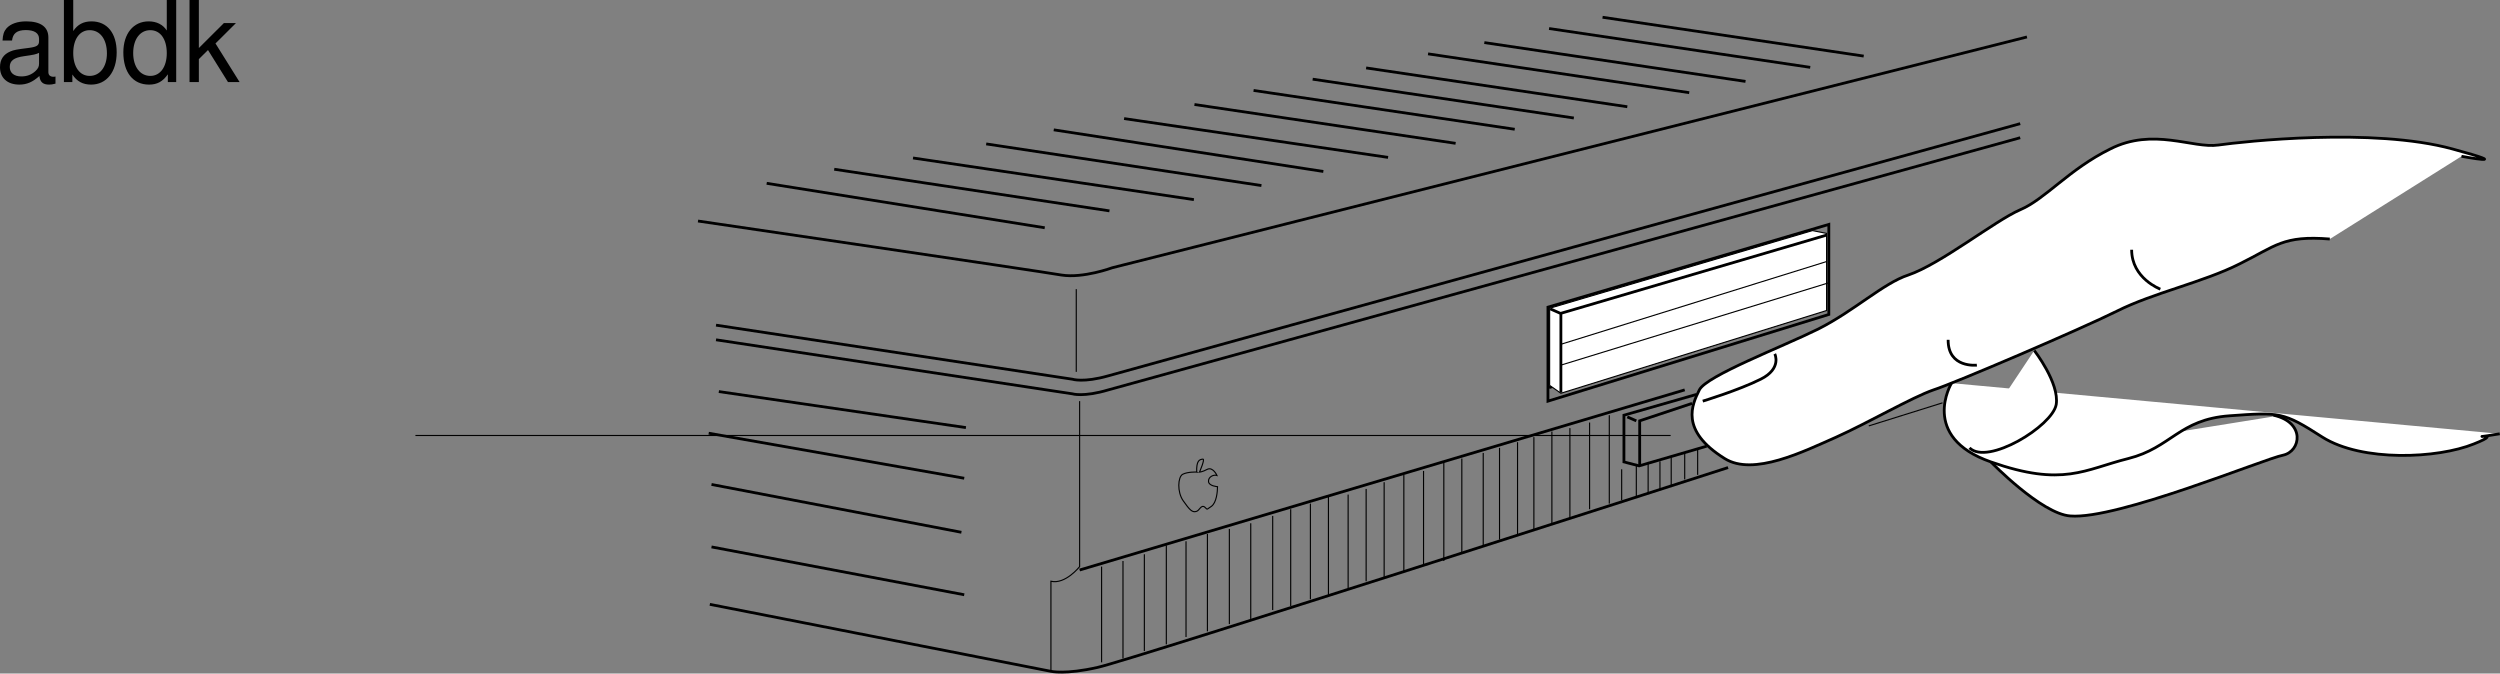 <svg xmlns="http://www.w3.org/2000/svg" xmlns:xlink="http://www.w3.org/1999/xlink" width="444.147" height="119.656"><rect width="100%" height="100%" fill="#808080" stroke="none"/><defs><path id="a" d="M10.703-.984c-.187.046-.265.046-.36.046-.577 0-.905-.296-.905-.828v-6.156c0-1.86-1.36-2.86-3.938-2.86-1.547 0-2.766.438-3.484 1.22-.47.546-.672 1.14-.72 2.187h1.688c.141-1.281.891-1.86 2.454-1.86 1.515 0 2.343.547 2.343 1.547v.454c-.015.718-.375.968-1.734 1.156-2.36.297-2.734.375-3.36.64C1.454-4.921.845-4 .845-2.64.844-.734 2.156.453 4.28.453 5.594.453 6.656 0 7.844-1.078 7.954 0 8.484.453 9.562.453c.36 0 .579-.031 1.141-.172zM7.781-3.297c0 .563-.156.89-.656 1.36-.688.625-1.5.937-2.484.937-1.297 0-2.063-.625-2.063-1.688 0-1.093.719-1.656 2.516-1.906 1.781-.25 2.125-.328 2.687-.593zm0 0"/><path id="b" d="M1.078-14.578V0h1.5v-1.344C3.375-.125 4.438.453 5.906.453c2.75 0 4.547-2.25 4.547-5.734 0-3.407-1.687-5.5-4.469-5.5-1.437 0-2.468.547-3.25 1.719v-5.516zm4.578 5.36c1.86 0 3.063 1.624 3.063 4.124 0 2.375-1.235 4-3.063 4-1.781 0-2.922-1.61-2.922-4.062 0-2.469 1.141-4.063 2.922-4.063zm0 0"/><path id="c" d="M9.906-14.578H8.234v5.422c-.687-1.063-1.812-1.625-3.218-1.625-2.72 0-4.5 2.187-4.5 5.515 0 3.547 1.718 5.72 4.562 5.72 1.438 0 2.438-.532 3.344-1.829V0h1.484Zm-4.61 5.36c1.798 0 2.938 1.577 2.938 4.093 0 2.422-1.156 4.031-2.921 4.031-1.829 0-3.047-1.625-3.047-4.062 0-2.438 1.218-4.063 3.03-4.063zm0 0"/><path id="d" d="M2.813-14.578H1.155V0h1.657v-4.078l1.624-1.61L7.985 0h2.063L5.766-6.86l3.64-3.624h-2.14L2.812-6.047zm0 0"/></defs><path fill="none" stroke="#000" stroke-miterlimit="10" stroke-width=".2" d="M296.805 77.368h-223"/><path fill="none" stroke="#000" stroke-miterlimit="10" stroke-width=".5" d="m360.105 6.567-162.5 41s-5.144 1.902-9 1.3c-3.824-.675-64.597-9.6-64.597-9.6"/><path fill="none" stroke="#000" stroke-miterlimit="10" stroke-width=".5" d="m127.207 57.766 63.3 9.602s1.954.664 6.4-.602c4.515-1.297 162-44.8 162-44.8"/><path fill="none" stroke="#000" stroke-miterlimit="10" stroke-width=".5" d="m127.207 60.368 63.3 9.597s1.954.625 6.4-.699c4.515-1.234 162-44.8 162-44.8m-232.802 82.902 60.602 11.898s2.555.606 8.3-.7c5.774-1.257 112-35.5 112-35.5"/><path fill="none" stroke="#000" stroke-miterlimit="10" stroke-width=".2" d="M191.207 51.368v14.699m.598 5.199v29.399s-2.543 3.207-5.098 2.601v16"/><path fill="none" stroke="#000" stroke-miterlimit="10" stroke-width=".5" d="m191.805 101.266 107.5-32m-24.297 2v-16.7l49.898-14.698v16zm0 0"/><path fill="none" stroke="#000" stroke-miterlimit="10" stroke-width=".5" d="m275.207 68.868 47.2-14.801V41.165m-19.2 38.101-12 3.5-2.7-.7v-8.3l12.9-3.7"/><path fill="none" stroke="#000" stroke-miterlimit="10" stroke-width=".5" d="m300.605 71.665-9.3 3.101v8m-2.2-8.699 1.602.7m-163-5.2 43.898 6.398m-45.699 1 45.399 8m-44.899 1.102 44.399 8.5m-44.399 2.598 44.899 8.5"/><path fill="none" stroke="#000" stroke-miterlimit="10" stroke-width=".2" d="M195.707 100.665v17m3.801-18v17.3m3.797-18.5v17.2m3.902-18.797v17.597m3.5-18.3v17m3.801-18.297v17.297m3.898-18.2v16.903m3.801-17.903v17m3.898-18.3v16.703m3.2-17.903v17.2m3.5-18.2v17m3.203-18.3v17.601m3.5-17.898v16.597m3.199-17.597v16.398m3.199-17.601v16.902m3.5-18.199v17.297m3.5-18v16.703m3.602-18.301v17.598m3.199-18.2v16.602m3.801-17.602v16.7m2.898-17.598v16.3m3.199-17.3v16.3m2.903-17.202v16.601m3.199-17.601v16.3m3.199-16.898v16m3.5-17v15.398m3.5-16.699v15.7m2.199-6.098v5.5m2.602-6.102v5.399m2.098-6.098v5.5m2.101-5.602v4.903m2-5.602v5m2.399-5.801v4.7m2.3-5.5v4.703m-89-.5s-1.574-.082-2.5.398c-.843.484-1.003 3.125.102 4.7 1.137 1.624 1.613 2.105 2.3 1.902.595-.118.837-1.239 1.5-.801.614.523.216.523 1.2-.102.934-.656 1.094-2.656 1.098-3.5 0 0-1.524-.113-1.598-.898-.086-.828.875-1.297 1.5-1.102 0 0-.703-1.554-1.7-1.097-.925.504-1.402.5-1.402.5s1.036-2.364.602-2.301c-.656.062-1.164.305-1.102 2.3zm119.403-8.203 13.097-4.098"/><path fill="#fff" d="M437.305 27.766s10.234 1.902-1.598-1.3c-14.125-3.876-37.164-1.317-41.602-.7-4.523.664-11.562-3.176-19.199.7-7.328 3.609-11.562 8.925-16 10.8-4.523 1.965-14.12 9.645-19.898 11.602-4.363 1.422-9.586 6.363-16 9.597-6.387 3.164-19.824 8.285-21.102 10.801-1.285 2.606-3.535 7.195 4.5 12.2 5.098 3.202 14.055-1.274 19.801-3.801 5.773-2.594 13.457-7.075 17.3-8.399 3.837-1.234 26.235-10.836 32.598-14 6.438-3.234 15.399-5.156 21.801-8.398 6.399-3.157 7.676-5.078 16-4.403"/><path fill="#fff" d="M346.707 68.067s-5.766 9.562 7 14c12.836 4.523 16.676 1.324 24.398-.602 7.637-1.914 9.028-6.957 18-7.597 8.95-.637 9.477-.72 16.5 3.797 7.06 4.445 20.497 3.804 26.903 1.203 6.394-2.516-3.125-.516 4.597-1.801"/><path fill="#fff" d="M353.707 82.067s8.973 9.246 14.098 9.598c8.34.687 34.578-10.196 37.8-10.797 3.18-.676 4.29-5.578-1.5-6.903m-20.3-22.597s-5.102-1.899-5.098-7m-27.5 20.5s-5.145.601-5.102-4.5m15.301 1.898s4.496 5.766 3.899 9.602c-.68 3.843-12.203 10.883-15.399 7.699m-47.398-8.301s6.433-1.957 10.297-3.898c3.816-1.899 2.5-4.5 2.5-4.5"/><path fill="none" stroke="#000" stroke-miterlimit="10" stroke-width=".5" d="M437.305 27.766s10.234 1.902-1.598-1.3c-14.125-3.876-37.164-1.317-41.602-.7-4.523.664-11.562-3.176-19.199.7-7.328 3.609-11.562 8.925-16 10.8-4.523 1.965-14.12 9.645-19.898 11.602-4.363 1.422-9.586 6.363-16 9.597-6.387 3.164-19.824 8.285-21.102 10.801-1.285 2.606-3.535 7.195 4.5 12.2 5.098 3.202 14.055-1.274 19.801-3.801 5.773-2.594 13.457-7.075 17.3-8.399 3.837-1.234 26.235-10.836 32.598-14 6.438-3.234 15.399-5.156 21.801-8.398 6.399-3.157 7.676-5.078 16-4.403"/><path fill="none" stroke="#000" stroke-miterlimit="10" stroke-width=".5" d="M346.707 68.067s-5.766 9.562 7 14c12.836 4.523 16.676 1.324 24.398-.602 7.637-1.914 9.028-6.957 18-7.597 8.95-.637 9.477-.72 16.5 3.797 7.06 4.445 20.497 3.804 26.903 1.203 6.394-2.516-3.125-.516 4.597-1.801"/><path fill="none" stroke="#000" stroke-miterlimit="10" stroke-width=".5" d="M353.707 82.067s8.973 9.246 14.098 9.598c8.34.687 34.578-10.196 37.8-10.797 3.18-.676 4.04-5.828-1.699-7.102m-20.101-22.398s-5.102-1.899-5.098-7m-27.5 20.5s-5.145.601-5.102-4.5m15.301 1.898s4.496 5.766 3.899 9.602c-.68 3.843-12.203 10.882-15.399 7.699m-47.398-8.301s6.433-1.957 10.297-3.898c3.816-1.899 2.5-4.5 2.5-4.5"/><path fill="#fff" d="M275.305 54.766v13.7l2 1.402 47.203-14.703v-13.7l-2.5-.5-46.703 13.801"/><path fill="none" stroke="#000" stroke-miterlimit="10" stroke-width=".2" d="M275.305 54.766v13.7l2 1.402 47.203-14.703v-13.7l-2.5-.5zm0 0"/><path fill="none" stroke="#000" stroke-miterlimit="10" stroke-width=".5" d="M277.305 69.766V55.665l47.203-13.899m-47.301 13.899-1.8-.797"/><path fill="none" stroke="#000" stroke-miterlimit="10" stroke-width=".2" d="m277.305 61.165 47.203-14.7m-47.203 18.403 47.5-14.602"/><path fill="none" stroke="#000" stroke-miterlimit="10" stroke-width=".5" d="m136.207 32.567 49.398 7.898m-37.398-10.398 48.898 7.398m-34.898-9.398 49.898 7.398m-36.898-9.898 48.898 7.398m-36.898-9.898 47.898 7.398m-35.398-9.398 46.898 6.898m-34.398-9.398 46.398 6.898m-35.898-9.398 46.398 6.898m-35.898-8.898 46.398 6.898m-36.898-8.898 46.398 6.898m-35.398-9.398 46.398 6.898m-36.398-8.898 46.398 6.898m-34.898-9.398 46.398 6.898m-36.898-8.898 46.398 6.898"/><g transform="translate(-11.219 -3.609)"><use xlink:href="#a" width="100%" height="100%" x="10.375" y="18.187"/><use xlink:href="#b" width="100%" height="100%" x="21.495" y="18.187"/><use xlink:href="#c" width="100%" height="100%" x="32.615" y="18.187"/><use xlink:href="#d" width="100%" height="100%" x="43.735" y="18.187"/></g></svg>
